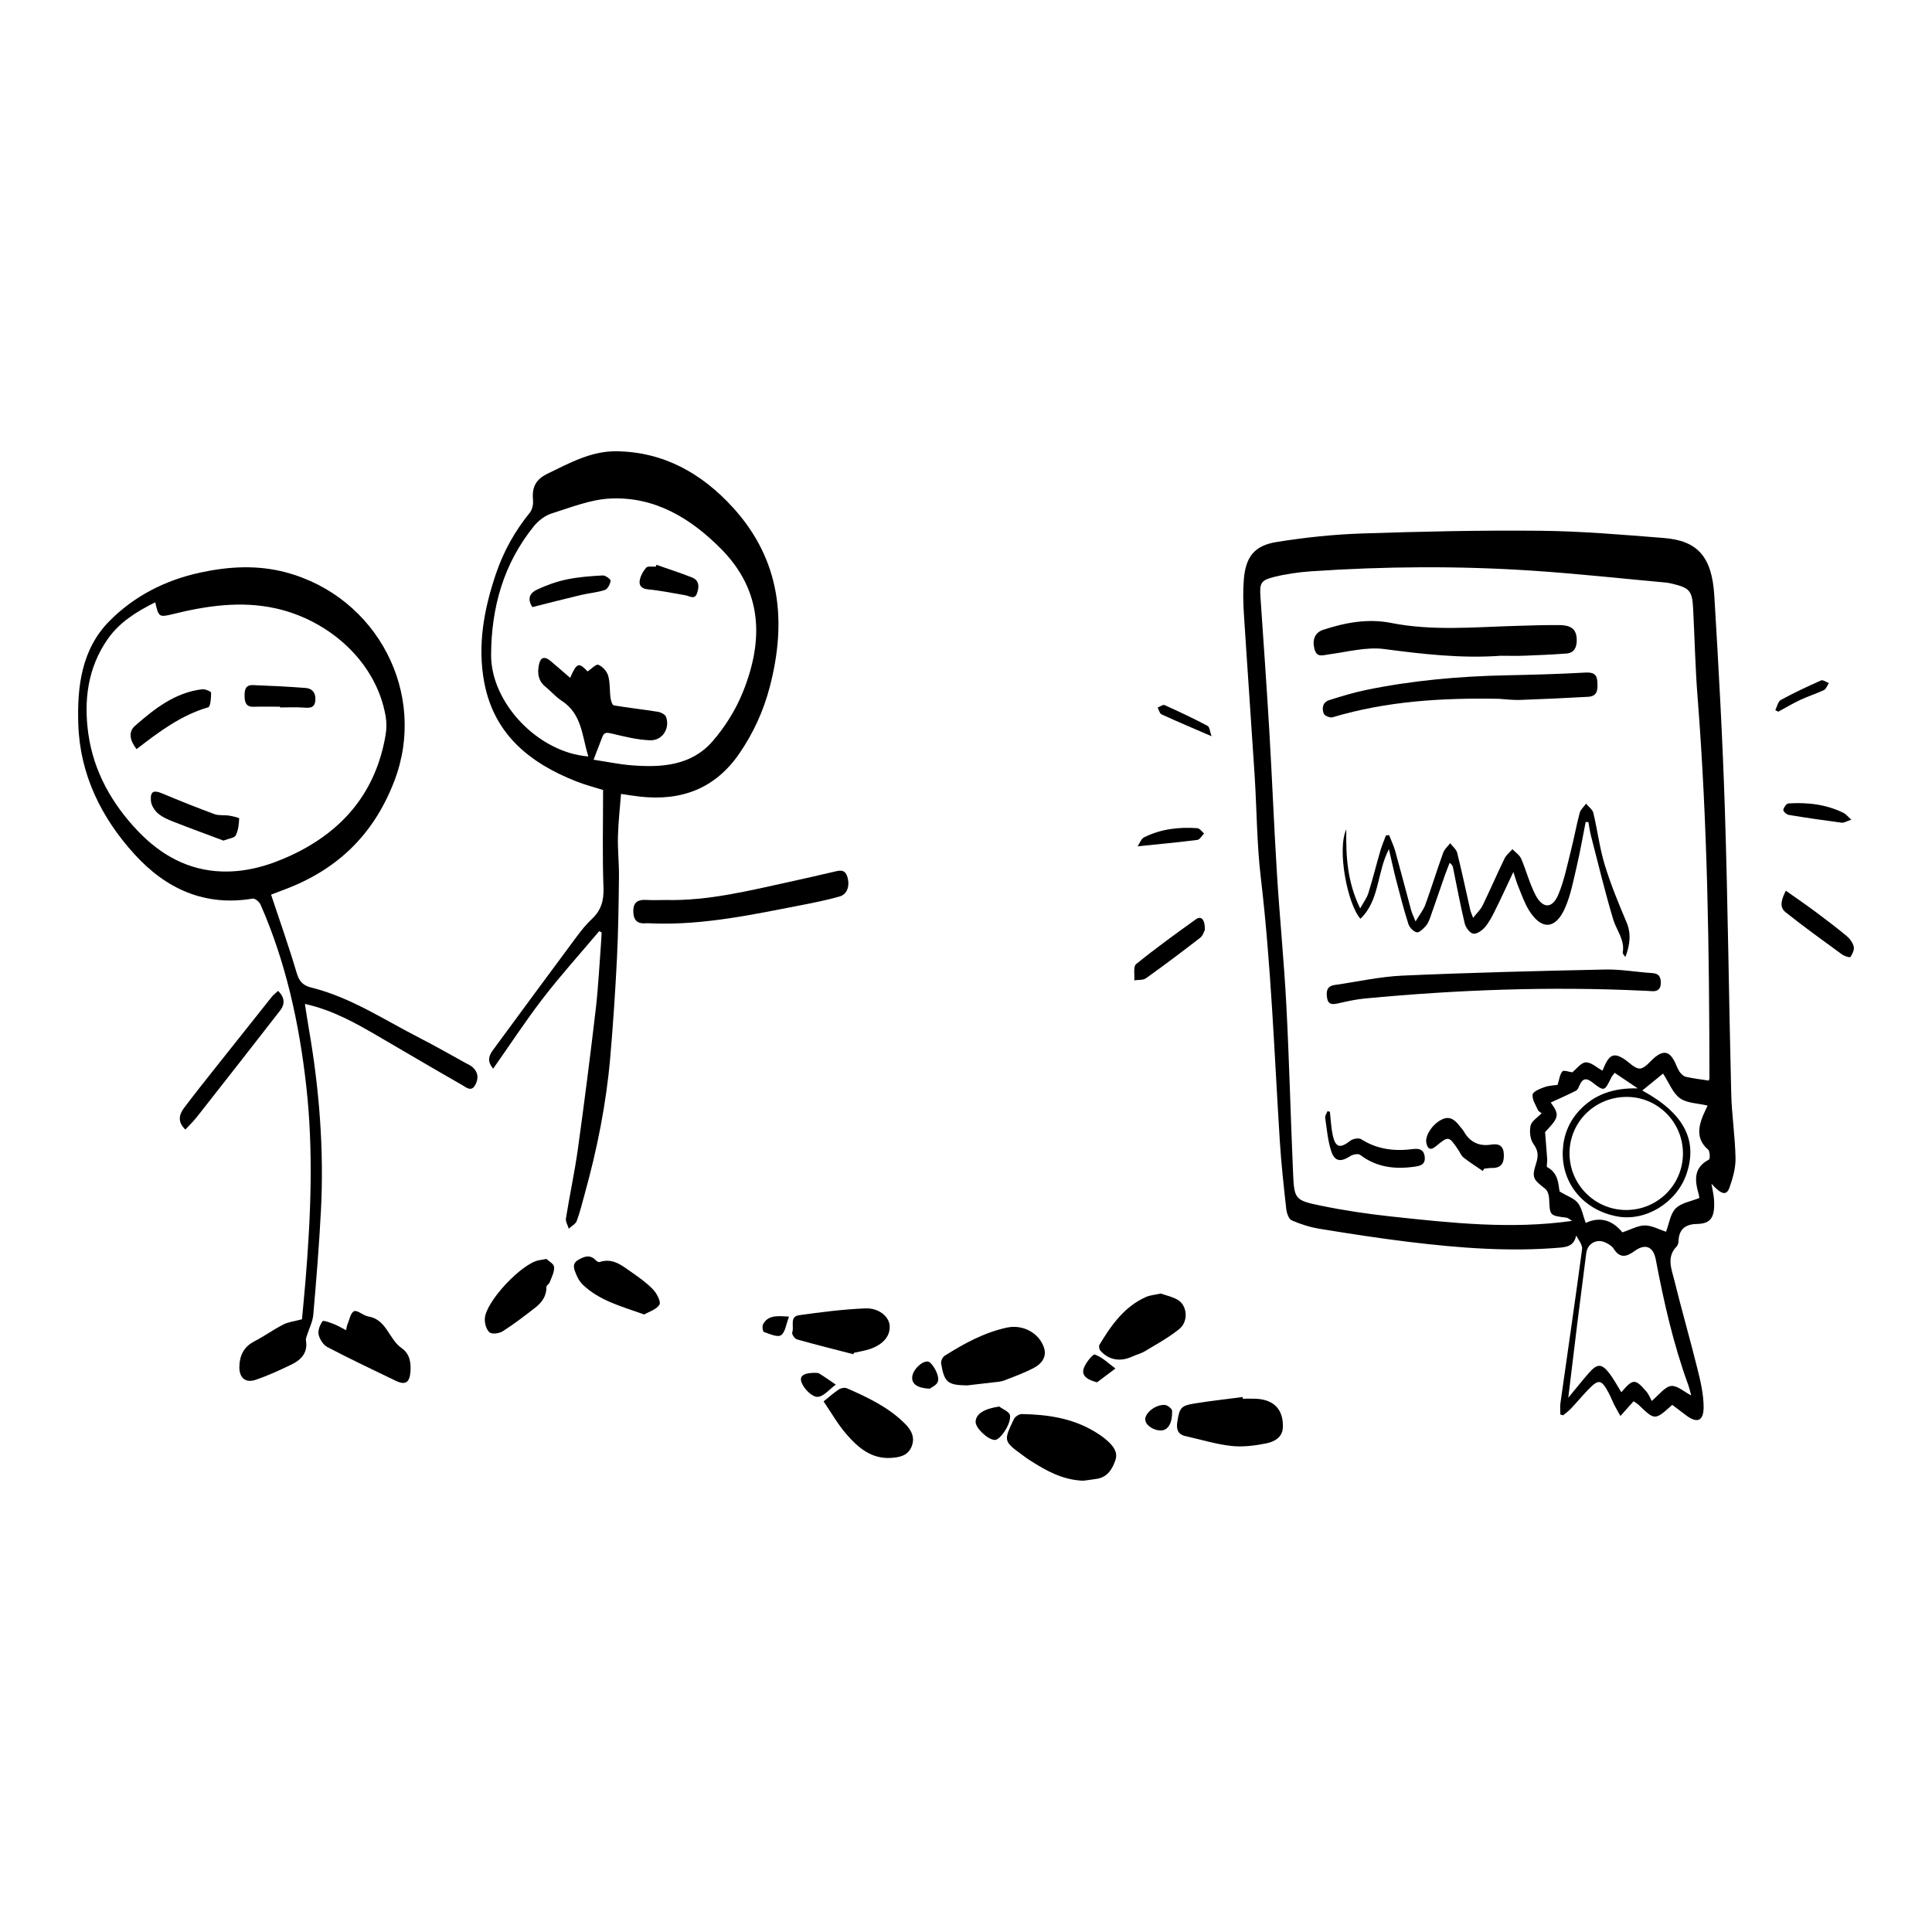 <?xml version="1.0" encoding="utf-8"?>
<!-- Generator: Adobe Illustrator 26.2.1, SVG Export Plug-In . SVG Version: 6.00 Build 0)  -->
<svg version="1.1" id="Layer_1" xmlns="http://www.w3.org/2000/svg" xmlns:xlink="http://www.w3.org/1999/xlink" x="0px" y="0px"
	 viewBox="0 0 980.426 980.426" style="enable-background:new 0 0 980.426 980.426;" xml:space="preserve">
<style type="text/css">
	.st0{fill:#1E232D;}
	.st1{fill:#34A853;}
	.st2{fill:#FBBC05;}
	.st3{fill:#EA4335;}
	.st4{fill:#4285F4;}
</style>
<g>
	<path d="M875.335,411.534c-1.156-36.425-3.181-72.83-5.377-109.21c-1.202-19.913-8.498-27.966-25.743-29.323
		c-20.734-1.631-41.512-3.438-62.287-3.65c-30.288-0.308-60.601,0.367-90.879,1.372
		c-14.42,0.478-28.886,2.038-43.138,4.311c-11.421,1.821-15.788,7.563-16.72,19.155
		c-0.464,5.776-0.315,11.643,0.052,17.438c1.726,27.25,3.692,54.484,5.436,81.733
		c1.106,17.278,1.096,34.675,3.12,51.838c5.232,44.364,6.85,88.954,9.637,133.476
		c0.728,11.624,2.003,23.219,3.289,34.798c0.231,2.077,1.243,5.136,2.751,5.801
		c4.492,1.981,9.326,3.502,14.176,4.296c15.085,2.469,30.202,4.818,45.374,6.664
		c25.477,3.1,51.016,5.086,76.728,2.89c4.251-0.363,7.068-1.407,8.106-6.097c1.335,2.316,3.275,4.793,2.983,6.973
		c-3.478,26.038-7.305,52.029-10.976,78.041c-0.267,1.893-0.035,3.856-0.035,5.787
		c0.47,0.136,0.94,0.272,1.41,0.408c1.336-1.14,2.787-2.171,3.984-3.442c2.969-3.151,5.738-6.492,8.739-9.611
		c5.25-5.454,6.692-5.228,10.285,1.477c1.097,2.047,1.922,4.238,2.963,6.317
		c0.835,1.668,1.809,3.267,3.108,5.588c2.579-2.89,4.534-5.082,6.664-7.47c0.845,0.599,1.867,1.145,2.671,1.92
		c8.129,7.836,8.119,7.847,16.961-0.101c2.435,1.847,4.676,3.55,6.92,5.248c5.659,4.284,9.019,3.099,8.996-4.134
		c-0.02-6.362-1.505-12.819-3.051-19.059c-3.751-15.141-8.093-30.137-11.819-45.284
		c-1.398-5.683-4.112-11.779,1.216-17.186c0.626-0.634,0.888-1.848,0.923-2.808
		c0.221-6.015,3.629-8.446,9.273-8.567c6.668-0.143,9.384-2.679,8.723-12.515
		c-0.156-2.318-0.741-4.608-1.296-7.908c5.125,5.678,7.666,6.134,9.161,1.944c1.7-4.766,3.153-9.971,3.061-14.954
		c-0.203-10.947-1.915-21.864-2.187-32.813C877.35,507.099,876.851,459.3,875.335,411.534z M706.318,617.368
		c-12.215-1.304-24.424-3.129-36.451-5.614c-12.7-2.624-13.095-3.356-13.665-16.215
		c-1.26-28.428-1.934-56.885-3.417-85.301c-1.162-22.265-3.383-44.473-4.767-66.73
		c-1.497-24.085-2.443-48.205-3.863-72.295c-1.342-22.761-2.962-45.505-4.515-68.254
		c-0.469-6.862,0.069-8.451,6.692-10.119c6.247-1.574,12.741-2.491,19.179-2.928
		c37.246-2.526,74.533-2.792,111.779-0.334c22.73,1.5,45.396,3.988,68.088,6.054
		c1.151,0.105,2.294,0.365,3.421,0.637c8.647,2.084,9.943,3.569,10.409,12.531
		c0.777,14.955,1.071,29.945,2.249,44.867c5.088,64.451,5.957,129.024,6.029,193.626
		c0,0.303-0.219,0.607-0.394,1.063c-3.854-0.604-7.775-1.041-11.595-1.917
		c-1.238-0.284-2.486-1.535-3.244-2.668c-1.094-1.638-1.665-3.614-2.602-5.37c-2.54-4.764-5.38-5.375-9.6-2.067
		c-2.631,2.063-5.092,5.744-7.8,5.91c-2.663,0.162-5.513-3.245-8.332-5.002
		c-4.478-2.79-6.787-2.134-9.158,2.554c-0.595,1.177-1.058,2.419-1.542,3.538
		c-2.918-1.575-5.762-4.328-8.488-4.216c-2.428,0.099-4.726,3.37-6.841,5.05
		c-1.59-0.2-4.335-1.252-5.016-0.48c-1.349,1.528-1.559,4.063-2.457,6.858
		c-1.54,0.238-4.241,0.284-6.658,1.137c-2.277,0.803-5.818,2.259-6.009,3.78
		c-0.312,2.477,1.572,5.274,2.704,7.86c0.296,0.677,1.238,1.071,1.875,1.588c-2.116,2.244-5.098,3.997-5.604,6.295
		c-0.643,2.921-0.234,6.981,1.449,9.29c2.42,3.321,2.568,6.027,1.438,9.615c-2.345,7.443-1.796,8.237,4.575,13.19
		c1.251,0.973,1.886,3.355,1.958,5.121c0.344,8.469,0.246,8.433,8.658,9.487c0.981,0.123,1.867,0.998,3.018,1.648
		C766.755,623.955,736.521,620.591,706.318,617.368z M856.678,702.671c0.596,1.634,0.961,3.353,1.556,5.468
		c-3.78-1.95-7.08-5.066-10.089-4.807c-3.009,0.259-5.729,3.893-9.933,7.616
		c-0.883-1.596-1.524-3.402-2.692-4.752c-5.782-6.68-6.81-6.638-12.748,0.331
		c-2.019-3.241-3.747-6.537-5.965-9.46c-3.957-5.216-6.231-5.23-10.553-0.284
		c-3.356,3.841-6.526,7.843-10.408,12.533c1.63-13.46,3.101-25.875,4.644-38.281
		c1.458-11.718,3.008-23.425,4.482-35.141c0.592-4.707,5.109-7.414,9.554-5.441
		c1.621,0.719,3.428,1.78,4.336,3.204c3.206,5.026,6.463,4.221,10.67,1.174c5.455-3.952,9.48-2.2,10.71,4.283
		C844.331,660.659,849.139,682.016,856.678,702.671z M867.245,588.441c-8.012,4.181-7.202,10.696-5.196,17.67
		c0.181,0.628,0.223,1.296,0.312,1.835c-4.161,1.699-9.132,2.423-11.988,5.269
		c-2.753,2.745-3.322,7.683-4.927,11.857c-3.516-1.135-7.112-3.195-10.713-3.202
		c-3.536-0.007-7.077,2.073-11.447,3.511c-4.354-5.386-10.51-8.553-18.601-4.788
		c-1.397-3.789-1.952-7.535-3.98-10.133c-1.827-2.341-5.265-3.425-9.262-5.824
		c-0.672-3.373-0.431-9.255-6.273-12.34c-0.522-0.276,0.082-2.502-0.007-3.811
		c-0.298-4.354-0.673-8.702-1.094-13.998c7.141-7.468,7.414-8.729,2.877-14.988
		c4.236-1.956,8.581-3.858,12.805-6.002c0.844-0.428,1.364-1.712,1.79-2.706c1.488-3.47,3.358-3.998,6.472-1.57
		c6.141,4.79,6.217,4.672,9.633-2.358c0.35-0.72,0.927-1.33,1.728-2.453c4.007,2.701,7.873,5.307,11.739,7.913
		c-11.693-0.305-21.847,2.705-29.776,11.346c-5.238,5.709-7.959,12.589-8.281,20.373
		c-0.684,16.544,10.591,30.1,27.671,33.261c14.324,2.651,29.989-6.883,35.027-21.318
		c6.017-17.238-1.173-31.058-22.357-42.586c3.585-2.919,7.068-5.756,10.555-8.595
		c3.045,4.686,4.89,9.864,8.56,12.51c3.555,2.563,8.986,2.524,14.027,3.731c-1.198,2.706-2.269,4.739-3.015,6.886
		c-1.998,5.754-1.918,10.996,3.278,15.427C867.774,584.191,867.873,588.114,867.245,588.441z M854.038,585.311
		c0.014,15.936-12.89,28.773-28.877,28.727c-15.908-0.046-28.811-13.08-28.686-28.978
		c0.126-15.894,13.06-28.493,29.171-28.415C841.34,556.72,854.024,569.527,854.038,585.311z"/>
	<path d="M292.683,619.568c1.683-4.49,2.791-9.198,4.078-13.834c6.285-22.646,10.878-45.63,12.911-69.052
		c1.453-16.748,2.574-33.535,3.411-50.325c0.687-13.773,0.86-27.576,1.02-41.369
		c0.079-6.819-0.69-13.651-0.521-20.464c0.178-7.211,1.015-14.405,1.566-21.642
		c3.798,0.549,6.751,1.066,9.725,1.39c20.886,2.278,38-4.021,50.262-21.809
		c7.168-10.398,12.312-21.707,15.486-33.835c8.727-33.347,5.527-64.474-18.642-91.025
		c-15.859-17.423-35.284-28.373-59.358-28.597c-12.606-0.117-23.683,5.984-34.745,11.364
		c-6.178,3.004-7.989,6.933-7.387,13.715c0.178,2.007-0.42,4.61-1.657,6.131
		c-7.547,9.277-13.277,19.555-17.102,30.811c-6.117,18.002-9.57,36.495-5.955,55.444
		c5.018,26.301,23.221,40.83,46.731,50.081c4.725,1.859,9.686,3.117,13.543,4.337
		c0,17.024-0.403,33.323,0.198,49.585c0.241,6.534-1.173,11.475-5.886,15.878c-2.903,2.712-5.433,5.883-7.812,9.085
		c-14.18,19.091-28.283,38.239-42.367,57.4c-2.035,2.769-3.178,5.728,0.099,9.459
		c8.602-12.234,16.56-24.428,25.428-35.919c8.989-11.647,18.878-22.598,28.373-33.855
		c0.412,0.219,0.824,0.438,1.236,0.657c-0.099,1.732-0.167,3.466-0.3,5.195
		c-0.87,11.285-1.394,22.611-2.709,33.844c-2.765,23.605-5.764,47.188-9.037,70.728
		c-1.645,11.834-4.193,23.541-6.084,35.344c-0.26,1.62,0.926,3.472,1.442,5.217
		C290.023,622.21,292.085,621.163,292.683,619.568z M301.216,385.529c1.661-4.315,3.07-7.957,4.464-11.604
		c0.933-2.442,2.367-2.231,4.715-1.674c6.412,1.521,12.937,3.178,19.467,3.415
		c6.314,0.23,10.238-6.036,8.135-11.896c-0.441-1.227-2.649-2.319-4.19-2.568
		c-7.427-1.201-14.923-1.984-22.337-3.254c-0.769-0.132-1.473-2.463-1.655-3.847
		c-0.495-3.743-0.165-7.679-1.2-11.237c-0.646-2.224-2.862-4.63-4.978-5.527
		c-1.113-0.472-3.526,2.124-5.454,3.403c-4.495-4.742-5.425-4.516-8.866,3.231c-3.341-2.884-6.54-5.694-9.794-8.44
		c-3.271-2.76-5.326-2.072-6.102,2.13c-0.763,4.133-0.239,7.908,3.341,10.809c2.844,2.304,5.269,5.199,8.308,7.174
		c10.358,6.729,10.248,17.95,13.498,28.235c-25.512-1.995-49.455-27.199-49.351-51.556
		c0.102-24.115,6.353-46.394,21.799-65.405c2.261-2.783,5.659-5.331,9.033-6.391
		c9.772-3.069,19.72-7.084,29.744-7.54c22.512-1.024,40.574,9.916,55.986,25.411
		c21.419,21.534,21.763,46.766,11.132,73.003c-3.609,8.907-9.018,17.54-15.332,24.795
		c-10.866,12.485-26.127,13.407-41.47,12.139C314.171,387.843,308.297,386.606,301.216,385.529z"/>
	<path d="M239.674,541.429c-0.866-0.748-1.984-1.211-3.005-1.771c-7.872-4.316-15.651-8.815-23.644-12.895
		c-18.019-9.2-35.034-20.637-54.985-25.589c-4.488-1.114-6.252-3.269-7.54-7.632
		c-3.897-13.193-8.508-26.175-12.943-39.546c1.762-0.671,3.739-1.45,5.734-2.179
		c27.264-9.968,46.171-27.71,56.819-55.48c16.971-44.263-8.604-93.468-55.04-105.883
		c-14.441-3.861-28.971-3.023-43.503,0.123c-17.688,3.83-33.383,11.85-45.967,24.514
		c-14.255,14.346-16.506,33.491-15.868,52.529c0.855,25.479,11.696,47.41,28.567,65.942
		c15.859,17.419,35.563,26.559,59.934,22.447c1.153-0.194,3.356,1.619,3.957,2.987
		c12.898,29.336,19.625,60.242,23.204,91.955c3.737,33.107,2.342,66.178-0.385,99.25
		c-0.557,6.752-1.233,13.493-1.768,19.295c-3.781,1.016-6.893,1.335-9.493,2.66
		c-5.015,2.556-9.615,5.925-14.621,8.503c-5.429,2.795-7.555,7.228-7.66,12.97
		c-0.101,5.519,3.059,8.359,8.251,6.59c6.244-2.127,12.297-4.903,18.241-7.79
		c4.938-2.399,8.376-6.061,7.289-12.268c-0.129-0.734,0.235-1.583,0.473-2.346
		c1.108-3.55,2.95-7.028,3.265-10.643c1.535-17.579,2.957-35.178,3.874-52.799
		c1.617-31.057-0.837-61.886-6.165-92.504c-0.689-3.958-1.264-7.936-1.973-12.419
		c14.259,3.188,25.939,9.831,37.556,16.612c14.075,8.215,28.112,16.497,42.265,24.575
		c1.863,1.063,4.494,3.528,6.457,0.238C242.959,547.593,242.829,544.153,239.674,541.429z M112.681,442.248
		c-17.161-0.522-31.108-8.42-42.558-20.37c-13.24-13.819-22.587-30.303-25.285-49.406
		c-2.391-16.925-0.375-33.605,9.862-48.224c5.997-8.565,14.585-13.848,24.09-18.619
		c1.632,7.449,1.974,7.724,8.763,6.044c17.268-4.272,34.749-6.838,52.331-2.951
		c26.742,5.912,50.955,26.761,55.809,54.695c0.529,3.048,0.516,6.341,0.005,9.395
		c-4.829,28.868-21.384,48.719-47.502,61.031C136.969,439.136,125.256,442.631,112.681,442.248z"/>
	<path d="M426.057,454.941c3.908-1.099,5.316-5.432,3.957-9.957c-1.276-4.246-4.263-3.198-7.263-2.494
		c-7.282,1.708-14.573,3.374-21.88,4.972c-20.789,4.546-41.482,9.749-63.001,9.261
		c-3.33,0-6.668,0.15-9.988-0.038c-4.004-0.227-6.447,1.034-6.498,5.455c-0.049,4.198,1.457,6.725,6.119,6.401
		c1.488-0.103,2.994,0.052,4.491,0.098c25.526,0.79,50.286-4.579,75.109-9.393
		C413.462,458.014,419.827,456.692,426.057,454.941z"/>
	<path d="M562.174,731.335c-2.155-1.997-4.676-3.667-7.223-5.162c-11.232-6.596-23.671-8.369-36.404-8.582
		c-1.356-0.023-3.412,1.281-4.004,2.516c-5.377,11.22-5.305,11.257,4.58,18.49
		c1.207,0.883,2.409,1.783,3.672,2.582c8.04,5.085,16.227,9.811,26.855,10.242
		c1.906-0.262,4.552-0.547,7.169-1.003c5.319-0.929,7.686-5.002,9.217-9.477
		C567.414,736.913,564.886,733.847,562.174,731.335z"/>
	<path d="M509.502,700.568c5.248-2.034,10.606-3.937,15.523-6.621c3.595-1.962,6.27-5.48,4.782-9.992
		c-2.542-7.709-10.94-11.974-18.892-10.233c-11.564,2.532-21.75,8.084-31.593,14.34
		c-1.03,0.654-1.935,2.706-1.731,3.911c1.634,9.618,3.323,10.913,13.152,11.074
		c4.453-0.511,8.91-0.998,13.358-1.547C505.917,701.277,507.831,701.216,509.502,700.568z"/>
	<path d="M637.168,709.813c-2.158-0.088-4.324-0.013-6.486-0.013c-0.027-0.283-0.055-0.567-0.083-0.851
		c-8.066,1.058-16.16,1.944-24.19,3.226c-7.112,1.135-7.857,2.171-8.967,9.431
		c-0.538,3.519,0.128,6.277,4.133,7.168c7.755,1.725,15.432,4.124,23.28,4.994
		c5.825,0.645,11.978-0.145,17.778-1.319c3.93-0.795,8.156-2.949,8.369-8.014
		C651.388,715.271,646.448,710.192,637.168,709.813z"/>
	<path d="M429.811,704.524c-1.094-0.478-2.995-0.169-4.042,0.512c-2.608,1.697-4.939,3.82-7.83,6.13
		c3.97,5.794,7.247,11.643,11.552,16.598c5.926,6.821,12.686,12.754,22.837,12.069
		c4.396-0.297,8.385-1.204,10.232-5.636c1.907-4.575,0.048-8.351-3.244-11.652
		C450.939,714.145,440.457,709.177,429.811,704.524z"/>
	<path d="M203.743,684.057c-6.462-4.469-7.528-14.485-16.878-16.011c-2.55-0.416-5.564-3.388-7.19-2.638
		c-1.849,0.852-2.403,4.551-3.467,7.036c-0.251,0.585-0.288,1.262-0.571,2.587
		c-2.474-1.258-4.312-2.385-6.292-3.142c-1.895-0.725-5.248-2-5.672-1.404c-1.322,1.858-2.448,4.684-1.986,6.766
		c0.528,2.377,2.368,5.263,4.46,6.357c11.457,5.992,23.143,11.553,34.801,17.154
		c4.626,2.222,6.838,0.863,7.3-4.201C208.692,691.694,208.035,687.025,203.743,684.057z"/>
	<path d="M597.775,659.693c-2.738-1.67-6.101-2.316-8.723-3.258c-3.008,0.671-5.429,0.817-7.505,1.74
		c-11.063,4.918-17.624,14.349-23.607,24.252c-0.413,0.684-0.111,2.346,0.475,3.001
		c4.303,4.809,10.12,5.773,16.179,2.973c2.106-0.973,4.445-1.52,6.407-2.709
		c5.926-3.59,12.112-6.918,17.449-11.266C603.185,670.569,602.556,662.61,597.775,659.693z"/>
	<path d="M433.354,686.503c2.735-0.633,5.547-1.039,8.19-1.941c6.82-2.329,10.404-6.828,9.907-12.031
		c-0.429-4.495-5.488-8.86-12.437-8.566c-11.202,0.473-22.39,1.9-33.509,3.46
		c-5.035,0.706-2.351,5.811-3.487,8.773c-0.302,0.789,1.237,3.16,2.31,3.463
		c9.53,2.694,19.145,5.086,28.735,7.568C433.159,686.986,433.257,686.744,433.354,686.503z"/>
	<path d="M277.294,638.881c-2.208,0.384-3.024,0.518-3.837,0.668c-8.697,1.615-26.805,20.748-27.418,29.5
		c-0.167,2.38,0.722,5.642,2.367,7.074c1.22,1.062,4.933,0.585,6.689-0.535
		c5.712-3.646,11.121-7.792,16.478-11.962c3.354-2.612,5.824-5.872,5.702-10.543
		c-0.02-0.77,1.359-1.484,1.688-2.373c0.944-2.547,2.446-5.237,2.229-7.741
		C281.048,641.312,278.319,639.88,277.294,638.881z"/>
	<path d="M320.177,645.378c-4.72-3.309-9.383-7.16-15.917-4.928c-0.503,0.172-1.492-0.435-1.974-0.945
		c-3.006-3.179-6.125-1.755-8.994-0.055c-3.357,1.99-1.818,4.98-0.777,7.517c0.738,1.797,1.829,3.616,3.218,4.951
		c8.438,8.109,19.444,10.965,31.184,15.136c2.384-1.399,6.211-2.485,7.725-4.977
		c0.882-1.451-1.333-5.737-3.231-7.715C328.116,650.931,324.105,648.133,320.177,645.378z"/>
	<path d="M141.122,502.828c-1.359,1.28-2.45,2.086-3.267,3.11c-9.518,11.923-19.009,23.866-28.476,35.829
		c-5.357,6.771-10.753,13.516-15.936,20.419c-2.549,3.395-3.498,7.078,0.624,11.028
		c2.053-2.224,4.072-4.136,5.772-6.299c14.142-17.991,28.259-36.001,42.292-54.076
		C144.657,509.587,144.578,506.211,141.122,502.828z"/>
	<path d="M575.605,497.48c2.002-0.312,4.459,0.013,5.932-1.04c9.322-6.661,18.484-13.55,27.538-20.573
		c1.383-1.073,1.93-3.225,2.358-3.983c0.082-5.364-1.889-7.287-4.586-5.352
		c-10.262,7.365-20.515,14.771-30.314,22.725C575.006,490.498,575.855,494.666,575.605,497.48z"/>
	<path d="M940.712,480.4c-0.469-2.002-1.99-4.07-3.624-5.429c-5.217-4.342-10.642-8.442-16.09-12.495
		c-4.615-3.434-9.375-6.673-14.747-10.477c-2.221,4.444-3.461,8.279-0.114,10.942
		c9.323,7.418,19.004,14.389,28.636,21.41c1.196,0.872,4.016,1.686,4.257,1.321
		C940.034,484.151,941.085,481.994,940.712,480.4z"/>
	<path d="M512.509,718.122c-0.343-1.744-3.538-2.927-5.436-4.364c-7.57,1.145-11.831,3.663-11.981,7.72
		c-0.118,3.197,6.224,9.201,9.769,9.248C507.609,730.762,513.338,722.342,512.509,718.122z"/>
	<path d="M611.024,422.96c-1.134-0.935-2.216-2.606-3.41-2.689c-9.37-0.658-18.56,0.386-27.053,4.668
		c-1.469,0.741-2.187,2.972-3.266,4.536c11.133-1.146,20.761-2.026,30.344-3.258
		C608.886,426.056,609.901,424.09,611.024,422.96z"/>
	<path d="M907.561,407.714c-0.996,0.063-2.363,2.001-2.601,3.252c-0.131,0.689,1.627,2.378,2.709,2.558
		c8.939,1.486,17.911,2.79,26.898,3.96c1.201,0.156,2.539-0.749,4.926-1.522c-1.977-1.768-2.773-2.844-3.839-3.375
		C926.788,408.177,917.28,407.1,907.561,407.714z"/>
	<path d="M415.684,696.995c-0.76-0.463-1.941-0.237-2.933-0.323c-3.274,0.176-7.513,0.713-5.991,4.861
		c1.16,3.164,5.136,7.239,7.964,7.322c3.078,0.091,6.277-3.961,9.424-6.207
		C421.338,700.745,418.579,698.759,415.684,696.995z"/>
	<path d="M556.723,701.482c3.108-2.336,6.217-4.672,9.325-7.008c-3.426-2.514-6.612-5.686-10.446-7.089
		c-0.982-0.36-5.122,4.609-5.806,7.59C548.99,698.486,552.221,700.325,556.723,701.482z"/>
	<path d="M589.443,362.516c7.929,3.643,15.976,7.029,25.379,11.096c-0.783-2.135-0.914-4.667-2.065-5.279
		c-7.119-3.785-14.433-7.217-21.791-10.524c-0.815-0.366-2.318,0.801-3.502,1.257
		C588.108,360.25,588.462,362.066,589.443,362.516z"/>
	<path d="M925.574,350.182c1.14-0.551,1.688-2.327,2.507-3.542c-1.328-0.493-3.001-1.765-3.929-1.354
		c-6.919,3.066-13.79,6.281-20.427,9.904c-1.452,0.793-1.905,3.417-2.818,5.198c0.505,0.256,1.01,0.513,1.516,0.769
		c3.749-2.029,7.417-4.233,11.271-6.039C917.574,353.301,921.72,352.046,925.574,350.182z"/>
	<path d="M470.795,690.929c-3.13-0.211-7.582,4.231-7.876,7.858c-0.277,3.42,2.386,5.624,8.88,5.935
		c0.736-0.594,3.481-1.718,4.135-3.578C477.027,698.038,472.945,691.074,470.795,690.929z"/>
	<path d="M591.156,712.968c-4.486-0.353-9.863,3.794-9.989,7.152c-0.109,2.892,3.931,5.818,7.986,5.785
		c3.539-0.029,5.813-3.603,5.654-9.94C594.781,714.888,592.503,713.074,591.156,712.968z"/>
	<path d="M387.206,672.085c-0.521,0.992-0.107,3.648,0.459,3.843c2.859,0.983,6.848,2.84,8.653,1.658
		c2.186-1.431,2.581-5.597,4.089-9.442C394.059,667.7,389.651,667.432,387.206,672.085z"/>
	<path d="M804.866,407.846c-1.11,1.55-2.77,2.952-3.231,4.675c-1.67,6.251-2.795,12.646-4.395,18.918
		c-1.924,7.543-3.425,15.306-6.398,22.436c-3.058,7.335-7.905,7.393-11.608,0.328
		c-3.052-5.822-4.661-12.383-7.3-18.448c-0.823-1.891-2.916-3.23-4.428-4.821
		c-1.35,1.55-3.113,2.9-3.98,4.686c-3.846,7.919-7.337,16.01-11.184,23.928
		c-0.999,2.057-2.821,3.715-4.788,6.224c-0.762-2.05-1.203-2.925-1.414-3.852
		c-2.204-9.71-4.246-19.459-6.658-29.117c-0.454-1.817-2.344-3.275-3.571-4.898c-1.21,1.598-2.9,3.024-3.547,4.825
		c-3.145,8.744-5.885,17.633-9.051,26.368c-0.938,2.588-2.797,4.843-4.97,8.483
		c-1.188-2.967-1.854-4.251-2.224-5.617c-2.691-9.938-5.254-19.911-8.015-29.83
		c-0.794-2.853-2.101-5.564-3.172-8.341c-0.539,0.048-1.077,0.096-1.616,0.144
		c-0.952,2.582-2.06,5.119-2.826,7.756c-2.087,7.18-3.881,14.448-6.109,21.582
		c-0.775,2.482-2.479,4.673-4.15,7.706c-6.587-13.473-7.289-26.706-7.023-40.116
		c-4.824,10.186,0.629,38.132,7.167,45.362c9.818-9.366,8.237-23.389,14.453-35.31
		c1.355,5.846,2.357,10.646,3.591,15.386c1.965,7.552,3.906,15.12,6.268,22.551
		c0.566,1.78,2.563,3.895,4.252,4.267c1.26,0.277,3.302-1.805,4.586-3.211c1.077-1.18,1.728-2.842,2.28-4.394
		c2.504-7.036,4.888-14.115,7.354-21.165c0.768-2.196,1.657-4.35,2.491-6.523c1.292,1.003,1.558,1.74,1.714,2.5
		c1.939,9.441,3.682,18.928,5.929,28.294c0.493,2.053,2.548,4.849,4.282,5.174c1.759,0.329,4.497-1.559,5.934-3.227
		c2.134-2.477,3.679-5.526,5.155-8.49c3.061-6.144,5.911-12.394,9.316-19.589c1.04,3.138,1.586,5.209,2.404,7.166
		c1.722,4.121,3.153,8.451,5.476,12.218c6.294,10.207,13.495,9.922,18.354-1.141
		c2.896-6.595,4.239-13.915,5.9-20.999c1.754-7.484,3.057-15.075,4.557-22.619
		c0.461,0.027,0.923,0.055,1.384,0.082c0.439,2.356,0.74,4.747,1.339,7.061
		c3.659,14.126,7.06,28.332,11.25,42.3c1.675,5.583,5.965,10.362,4.852,16.822
		c-0.115,0.669,0.862,1.527,1.333,2.297c2.265-6.07,3.092-11.733,0.563-17.7
		c-4.059-9.581-8.047-19.254-11.07-29.191c-2.6-8.545-3.662-17.548-5.756-26.263
		C808.144,410.77,806.14,409.396,804.866,407.846z"/>
	<path d="M702.457,329.373c19.687,2.595,39.258,4.838,59.121,3.404c3.997,0,7.998,0.122,11.99-0.027
		c7.123-0.266,14.249-0.563,21.354-1.108c3.884-0.298,5.205-3.064,5.217-6.666
		c0.017-5.298-2.372-7.684-8.682-7.757c-7.484-0.086-14.974,0.193-22.458,0.409
		c-21.08,0.608-42.116,2.644-63.178-1.527c-11.544-2.287-23.201-0.191-34.413,3.531
		c-4.054,1.346-5.549,4.862-4.404,9.567c1.145,4.705,4.181,3.29,7.42,2.863
		C683.758,330.833,693.381,328.177,702.457,329.373z"/>
	<path d="M833.642,502.743c1.496,0.074,2.997,0.103,4.488,0.232c2.81,0.245,4.553-0.866,4.654-3.798
		c0.101-2.928-0.575-5.141-4.285-5.367c-7.969-0.487-15.935-1.977-23.876-1.81
		c-34.276,0.724-68.556,1.574-102.804,3.088c-11.565,0.511-23.037,3.12-34.552,4.766
		c-4.229,0.605-4.31,3.705-3.767,6.783c0.611,3.468,3.096,3.095,5.808,2.482c4.375-0.987,8.791-1.979,13.243-2.403
		C739.49,502.252,786.511,500.513,833.642,502.743z"/>
	<path d="M676.228,363.995c27.603-8.275,55.913-9.893,84.478-9.374c3.488,0.209,6.986,0.696,10.462,0.575
		c11.608-0.403,23.213-0.945,34.81-1.597c5.072-0.285,4.816-4.241,4.619-7.756
		c-0.206-3.7-2.116-4.758-6.009-4.538c-13.456,0.759-26.94,1.112-40.418,1.393
		c-23.839,0.497-47.506,2.616-70.874,7.427c-6.322,1.302-12.537,3.21-18.706,5.143
		c-3.381,1.06-3.9,4.154-2.789,6.948C672.223,363.275,674.975,364.37,676.228,363.995z"/>
	<path d="M717.097,583.104c-9.296,1.22-18.18,0.23-26.374-5.006c-1.218-0.778-4.19-0.224-5.497,0.801
		c-5.184,4.07-7.564,3.517-8.937-2.992c-0.81-3.838-0.965-7.814-1.415-11.728
		c-0.408-0.102-0.816-0.203-1.224-0.305c-0.414,1.119-1.312,2.309-1.161,3.347
		c0.826,5.703,1.301,11.568,3.075,16.992c1.734,5.302,4.915,5.579,9.678,2.461c1.297-0.849,3.988-1.362,4.968-0.618
		c8.288,6.296,17.494,7.402,27.452,6.031c3.256-0.448,5.665-1.135,5.353-4.876
		C722.72,583.666,720.578,582.647,717.097,583.104z"/>
	<path d="M756.745,580.844c-6.045,0.977-10.727-1.137-13.825-6.551c-0.572-1-1.409-1.848-2.121-2.769
		c-2.243-2.904-4.769-5.357-8.8-3.565c-4.897,2.177-8.978,8.323-8.172,12.026c0.651,2.991,1.977,4.041,4.754,1.769
		c6.571-5.376,6.608-5.334,11.349,1.623c0.935,1.373,1.583,3.097,2.823,4.076c3.077,2.426,6.419,4.516,9.655,6.74
		c0.282-0.383,0.564-0.767,0.846-1.15c1.323-0.121,2.648-0.36,3.97-0.341c4.618,0.068,6.043-2.511,5.935-6.692
		C763.047,581.644,760.943,580.166,756.745,580.844z"/>
	<path d="M305.857,292.019c-6.122,0.336-12.304,0.782-18.288,2.035c-5.136,1.075-10.219,2.898-14.979,5.128
		c-4.442,2.082-4.756,5.286-2.446,8.907c8.445-2.116,16.537-4.219,24.67-6.148
		c4.027-0.955,8.245-1.246,12.136-2.555c1.416-0.476,2.705-2.965,2.91-4.673
		C309.954,293.937,307.223,291.944,305.857,292.019z"/>
	<path d="M353.693,301.141c1.129-3.106,1.312-6.571-2.477-8.08c-5.95-2.37-12.07-4.316-18.117-6.441
		c-0.113,0.305-0.226,0.61-0.34,0.915c-1.657,0.131-4.033-0.371-4.82,0.524
		c-1.621,1.844-2.998,4.347-3.339,6.742c-0.327,2.291,0.998,3.985,4.171,4.277
		c6.374,0.588,12.677,1.953,19.009,2.996C349.872,302.418,352.462,304.525,353.693,301.141z"/>
	<path d="M116.192,413.892c-2.435-0.379-5.114,0.084-7.348-0.74c-8.838-3.258-17.594-6.755-26.275-10.412
		c-4.604-1.94-6.352-1.285-5.989,3.64c0.164,2.224,1.766,4.809,3.504,6.331c2.182,1.912,5.071,3.158,7.831,4.242
		c8.6,3.379,17.284,6.545,25.472,9.621c2.809-1.102,5.579-1.33,6.238-2.629
		c1.289-2.541,1.637-5.671,1.742-8.58C121.383,414.922,118.033,414.179,116.192,413.892z"/>
	<path d="M107.116,351.513c-0.008-0.632-3.058-1.912-4.567-1.729c-13.743,1.668-24.125,9.869-34.025,18.54
		c-3.566,3.123-2.579,7.497,0.766,11.843c11.474-8.872,22.61-17.239,36.36-21.232
		C106.837,358.59,107.15,354.079,107.116,351.513z"/>
	<path d="M159.991,355.791c0.465-3.675-1.152-6.379-4.933-6.673c-8.899-0.692-17.822-1.122-26.743-1.454
		c-4.022-0.15-4.275,2.937-4.194,5.897c0.08,2.894,0.817,5.223,4.54,5.102c4.473-0.145,8.954-0.034,13.431-0.034
		c0,0.125,0,0.251,0,0.376c3.976,0,7.968-0.214,11.923,0.071C156.92,359.285,159.525,359.468,159.991,355.791z"/>
</g>
</svg>
